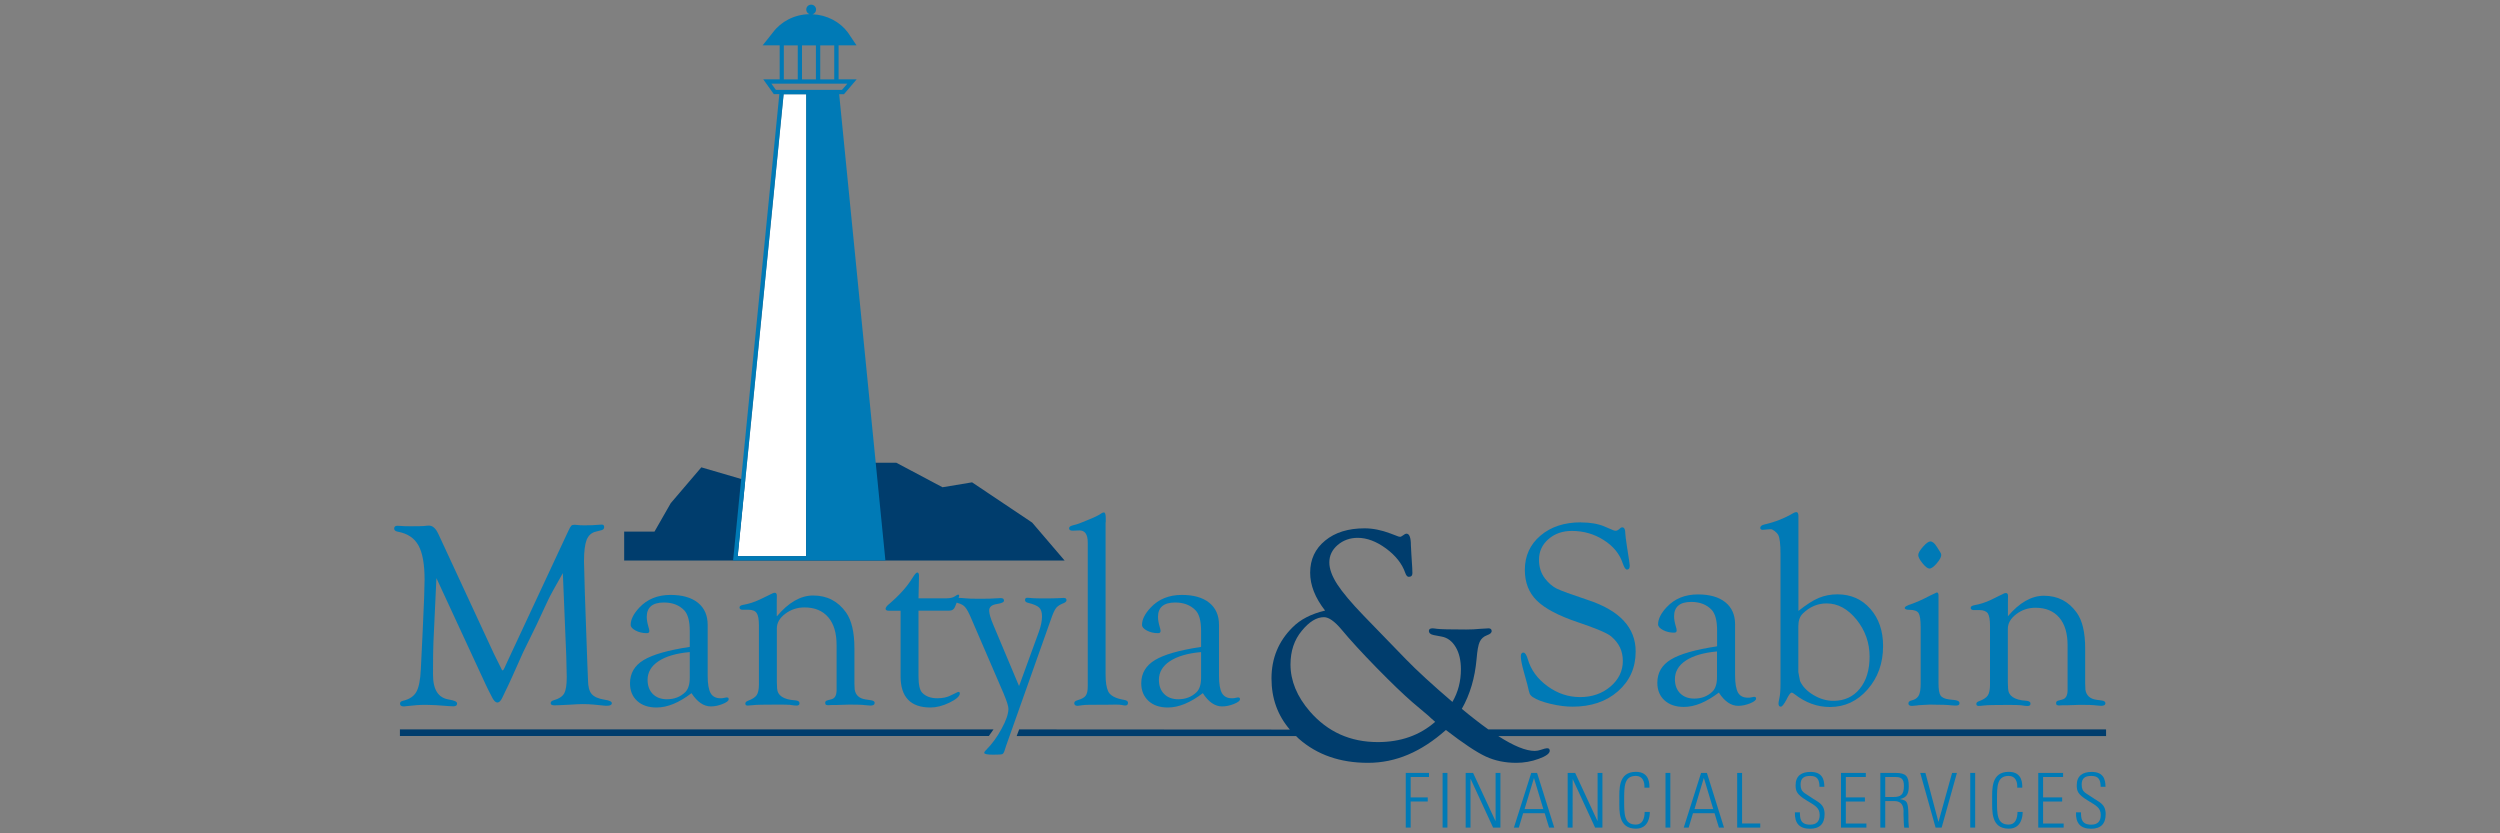 <?xml version="1.0" encoding="UTF-8" standalone="no"?>
<svg xmlns="http://www.w3.org/2000/svg" id="Layer_1" viewBox="0 0 300 100">
    
  <rect x="0" y="0" width="300" height="100" fill="#808080" stroke="none"/>
    
  <defs>
        
    <style>
      .cls-1 {
        fill: #003d6d;
      }

      .cls-2 {
        fill: #007ab6;
      }

      .cls-3 {
        fill: #fff;
      }
    </style>
      
  </defs>
    
  <g>
        
    <path class="cls-1" d="M252.69,87.53h-74.09c-.97-.69-2.02-1.5-3.18-2.47.98-1.72,1.57-3.71,1.77-5.98.08-.99.2-1.68.37-2.05.17-.38.47-.65.9-.81.37-.13.55-.3.54-.51-.01-.21-.14-.31-.38-.31-.2,0-.54.02-1.01.06-.5.05-1.05.08-1.67.08-1.92,0-3.08-.03-3.49-.08-.25-.04-.43-.06-.54-.06-.28,0-.43.09-.44.28-.01.28.18.45.58.53l.95.18c.71.13,1.27.56,1.69,1.27.42.71.62,1.6.62,2.66,0,1.44-.34,2.74-1.02,3.91-2.41-2.06-4.27-3.77-5.58-5.12l-5.06-5.22c-1.5-1.55-2.56-2.82-3.19-3.79-.63-.98-.94-1.85-.94-2.61,0-.82.33-1.51,1-2.09.67-.57,1.47-.86,2.41-.86,1.11,0,2.24.43,3.4,1.28,1.16.86,1.92,1.83,2.3,2.92.11.32.25.48.42.48.29,0,.44-.15.44-.44,0-.08,0-.29-.02-.62l-.1-1.58-.06-1.1c0-.97-.18-1.45-.54-1.44-.09,0-.21.05-.34.16-.18.13-.31.21-.42.22l-.2-.04-.95-.36c-1.08-.41-2.12-.62-3.11-.62-1.96,0-3.54.49-4.73,1.47-1.2.98-1.8,2.26-1.8,3.86,0,1.49.59,3,1.79,4.54-1.68.4-2.97,1.07-3.9,2.01-1.69,1.67-2.53,3.72-2.53,6.13s.74,4.43,2.2,6.14l-32.48-.02-.3.8h33.53c.11.11.22.22.34.33,2.19,1.92,4.95,2.88,8.29,2.88s6.38-1.31,9.35-3.94c2.09,1.61,3.68,2.67,4.78,3.18,1.1.51,2.32.76,3.66.76.93,0,1.83-.16,2.7-.48.88-.32,1.32-.64,1.32-.97,0-.21-.11-.31-.34-.3-.15.01-.38.07-.7.18-.27.09-.52.14-.76.14-1.07,0-2.54-.6-4.37-1.78h72.93v-.78ZM165.34,89.05c-3.3,0-6.02-1.22-8.15-3.67-1.55-1.79-2.33-3.68-2.33-5.64,0-1.61.45-2.96,1.36-4.05.88-1.08,1.77-1.63,2.66-1.63.57,0,1.28.5,2.11,1.49,1.02,1.23,2.42,2.76,4.19,4.57,1.78,1.82,3.21,3.19,4.29,4.13l1.93,1.63c.12.12.39.37.82.74-1.85,1.62-4.14,2.43-6.89,2.43Z"/>
        
    <polygon class="cls-1" points="47.99 88.32 118.66 88.32 119.22 87.53 47.99 87.53 47.99 88.32"/>
      
  </g>
    
  <g>
        
    <path class="cls-2" d="M168.69,92.75h2.79v.49h-2.2v2.45h2.05v.49h-2.05v3.13h-.59v-6.56Z"/>
        
    <path class="cls-2" d="M173.69,92.75v6.56h-.58v-6.56h.58Z"/>
        
    <path class="cls-2" d="M175.88,99.31v-6.56h.89l2.68,5.76.02-.02v-5.74h.58v6.56h-.88l-2.69-5.83-.02.02v5.81h-.59Z"/>
        
    <path class="cls-2" d="M184.45,92.75l2.06,6.56h-.62l-.53-1.73h-2.58l-.52,1.73h-.59l2.08-6.56h.69ZM185.2,97.09l-1.12-3.71h-.01l-1.12,3.71h2.26Z"/>
        
    <path class="cls-2" d="M188.12,99.31v-6.56h.9l2.67,5.76.02-.02v-5.74h.58v6.56h-.88l-2.69-5.83v.02s-.01,5.81-.01,5.81h-.59Z"/>
        
    <path class="cls-2" d="M194.32,96.03c0-1.27-.16-3.41,1.99-3.41,1.7,0,1.62,1.54,1.62,1.9h-.6c.04-.72-.22-1.41-1.02-1.41-1.42,0-1.41,1.26-1.41,2.92s-.02,2.92,1.41,2.92c.76,0,1.04-.67,1.05-1.52h.62c0,.47-.11,2.01-1.67,2.01-2.15,0-1.99-2.14-1.99-3.41Z"/>
        
    <path class="cls-2" d="M200.44,92.75v6.56h-.58v-6.56h.58Z"/>
        
    <path class="cls-2" d="M204.83,92.75l2.05,6.56h-.61l-.53-1.73h-2.58l-.52,1.73h-.59l2.08-6.56h.7ZM205.59,97.09l-1.12-3.71h-.02l-1.11,3.71h2.26Z"/>
        
    <path class="cls-2" d="M208.46,99.31v-6.56h.59v6.07h2.18v.49h-2.77Z"/>
        
    <path class="cls-2" d="M218.34,94.41c-.02-.81-.22-1.3-1.11-1.3-.71,0-1.16.24-1.16,1.02,0,.97.49,1,1.24,1.54.81.58,1.64.76,1.64,2.03,0,1.17-.6,1.75-1.75,1.75-1.29,0-1.86-.69-1.81-1.97h.6c0,.73.05,1.48,1.23,1.48.77,0,1.14-.41,1.14-1.16,0-.89-.59-1.15-1.54-1.73-1.28-.78-1.33-1.17-1.35-1.83,0-1.14.71-1.61,1.79-1.61,1.37,0,1.66.84,1.66,1.79h-.59Z"/>
        
    <path class="cls-2" d="M223.9,92.75v.49h-2.4v2.45h2.29v.49h-2.29v2.64h2.47v.49h-3.05v-6.56h2.99Z"/>
        
    <path class="cls-2" d="M226.23,96.13v3.18h-.59v-6.56h1.82c1.27,0,1.59.41,1.59,1.57,0,.82-.14,1.36-1.02,1.56v.02c.92.19.98.3.98,2.65,0,.26.05.51.06.77h-.56c-.05-.19-.08-1.28-.09-1.64,0-.28.18-1.55-1.09-1.55h-1.1ZM226.23,95.64h.95c.88,0,1.29-.23,1.29-1.33,0-.9-.36-1.07-1.05-1.07h-1.19v2.4Z"/>
        
    <path class="cls-2" d="M234.26,92.75h.57l-1.83,6.56h-.73l-1.84-6.56h.62l1.56,5.87h.01l1.63-5.87Z"/>
        
    <path class="cls-2" d="M237.02,92.75v6.56h-.59v-6.56h.59Z"/>
        
    <path class="cls-2" d="M239.06,96.03c0-1.27-.16-3.41,1.99-3.41,1.71,0,1.62,1.54,1.62,1.9h-.6c.04-.72-.22-1.41-1.02-1.41-1.43,0-1.41,1.26-1.41,2.92s-.02,2.92,1.41,2.92c.76,0,1.04-.67,1.05-1.52h.62c0,.47-.11,2.01-1.67,2.01-2.15,0-1.99-2.14-1.99-3.41Z"/>
        
    <path class="cls-2" d="M247.57,92.75v.49h-2.4v2.45h2.29v.49h-2.29v2.64h2.47v.49h-3.05v-6.56h2.99Z"/>
        
    <path class="cls-2" d="M252.08,94.41c-.02-.81-.22-1.3-1.12-1.3-.71,0-1.16.24-1.16,1.02,0,.97.49,1,1.24,1.54.81.58,1.64.76,1.64,2.03,0,1.17-.6,1.75-1.75,1.75-1.29,0-1.86-.69-1.81-1.97h.6c0,.73.05,1.48,1.23,1.48.77,0,1.14-.41,1.14-1.16,0-.89-.6-1.15-1.54-1.73-1.28-.78-1.33-1.17-1.34-1.83-.01-1.14.71-1.61,1.79-1.61,1.37,0,1.66.84,1.66,1.79h-.59Z"/>
      
  </g>
    
  <g>
        
    <g>
            
      <path class="cls-2" d="M67.54,68.78c-.89,1.55-1.48,2.62-1.77,3.23l-1.39,2.98-1.6,3.27c-.08.19-.52,1.16-1.31,2.93-.32.73-.61,1.32-.84,1.79-.13.28-.23.48-.28.59-.21.49-.43.73-.66.73s-.48-.25-.71-.76c-.04-.09-.19-.38-.44-.86l-.31-.65-5.86-12.66-.36,7.73c-.03.63-.05,1.9-.05,3.81s.65,2.84,1.94,3.04c.63.1.95.26.95.46,0,.24-.15.35-.45.35-.2,0-.39-.01-.58-.03-1.16-.1-2.06-.15-2.69-.15-.76,0-1.48.05-2.18.14-.21.03-.37.05-.48.05-.31,0-.47-.11-.47-.34,0-.17.13-.29.37-.34.76-.18,1.29-.53,1.59-1.06.3-.53.48-1.44.54-2.72l.22-4.53c.16-3.28.23-5.35.23-6.21,0-1.85-.24-3.22-.73-4.11-.49-.89-1.31-1.44-2.45-1.65-.31-.05-.47-.18-.47-.38,0-.23.13-.34.39-.34.09,0,.27.01.52.03.14.02.5.03,1.06.03.85,0,1.39-.01,1.62-.03.24-.03.43-.05.58-.05.45,0,.82.33,1.12.98l.17.36,6.5,14.02.8,1.61c.11.27.2.41.25.41.06,0,.14-.1.23-.3l.19-.42.14-.31,7.33-15.71c.16-.33.27-.54.35-.62.08-.08.21-.12.41-.12.08,0,.31.02.68.06.13.01.31.01.52.01.66,0,1.18-.02,1.58-.06.19-.01.34-.02.45-.03.21-.01.31.09.31.3,0,.19-.11.32-.31.37l-.67.17c-.53.12-.9.45-1.12.98-.21.53-.32,1.39-.32,2.58l.1,3.77.3,8.49.08,1.97c0,.79.15,1.36.44,1.7.29.34.82.57,1.59.69.55.08.83.22.83.41s-.19.31-.58.31c-.11,0-.25,0-.39-.02l-1.21-.12c-.4-.04-.84-.06-1.31-.06-.32,0-.83.02-1.53.07-1.08.06-1.7.08-1.87.08-.3,0-.45-.09-.45-.27,0-.16.13-.28.39-.35.61-.17,1.02-.44,1.23-.81.21-.38.31-1.03.31-1.97l-.06-2.55-.41-9.92Z"/>
            
      <path class="cls-2" d="M82.77,77.62v-1.92c0-1.19-.23-2.01-.67-2.47-.6-.62-1.41-.93-2.43-.93-1.37,0-2.06.58-2.06,1.73,0,.34.07.73.2,1.18.06.19.1.35.11.49.01.19-.09.28-.31.28-.49,0-.93-.1-1.33-.31-.4-.21-.6-.44-.6-.69,0-.64.35-1.34,1.05-2.08.94-1,2.18-1.51,3.73-1.51,1.41,0,2.51.31,3.29.94.78.63,1.17,1.51,1.17,2.66v6.11c0,.97.12,1.65.35,2.07.23.41.63.62,1.18.62.16,0,.28,0,.37-.03.19-.04.31-.07.37-.07.18,0,.26.06.25.22,0,.19-.25.38-.73.57-.48.19-.95.29-1.41.29-.85,0-1.63-.53-2.32-1.59-1.5,1.15-2.9,1.72-4.19,1.72-.98,0-1.75-.26-2.33-.79-.58-.53-.86-1.23-.86-2.11,0-1.2.54-2.13,1.63-2.79,1.09-.66,2.93-1.19,5.53-1.58ZM82.77,78.25c-1.61.14-2.86.51-3.74,1.09-.88.58-1.32,1.33-1.32,2.24,0,.71.21,1.28.63,1.7.42.42.98.63,1.7.63.87,0,1.6-.28,2.19-.85.36-.36.54-.94.54-1.72v-3.09Z"/>
            
      <path class="cls-2" d="M93.24,73.94c1.39-1.65,2.84-2.48,4.34-2.48,1.67,0,2.98.68,3.95,2.04.66.94,1,2.37,1,4.28v4.2s.03.75.03.75c.11.69.55,1.09,1.31,1.2l.65.1c.28.04.43.14.44.3,0,.23-.16.34-.52.34-.11,0-.32-.02-.61-.05-.35-.05-.98-.07-1.9-.07l-1.54.05h-.59l-.45.03-.22-.05c-.07-.04-.11-.12-.11-.24,0-.16.09-.26.28-.3l.47-.13c.42-.1.62-.48.62-1.12v-5.38c0-1.44-.33-2.56-1-3.34-.67-.78-1.62-1.18-2.85-1.18-.86,0-1.63.25-2.31.76-.67.51-1.01,1.09-1.01,1.75v6.42s.03.78.03.78c.05.88.78,1.35,2.17,1.44.35.03.52.14.52.34s-.12.29-.36.29c-.18,0-.44-.03-.8-.09-.2-.02-.69-.03-1.47-.03-1.66,0-2.64.02-2.97.07-.32.03-.53.05-.62.05-.2,0-.29-.09-.28-.26,0-.13.11-.23.29-.31.53-.19.89-.42,1.07-.68.18-.27.27-.71.27-1.31v-7.04c0-.74-.09-1.24-.27-1.5-.18-.27-.51-.4-1-.4h-.67c-.09.01-.18,0-.25-.05-.09-.04-.14-.12-.14-.23,0-.15.13-.25.41-.3.7-.12,1.37-.34,2.01-.64l.83-.4c.32-.16.52-.26.61-.3.15-.08.27-.12.37-.12.19,0,.27.15.25.45,0,.17-.01.37-.01.59v1.76Z"/>
            
      <path class="cls-2" d="M110.22,73.29v7.85c0,1.02.15,1.68.44,1.98.42.45,1.03.67,1.82.67.64,0,1.17-.11,1.61-.34l.81-.39.09-.03c.13,0,.19.06.19.17,0,.34-.41.71-1.23,1.11-.82.4-1.59.59-2.29.59-2.39,0-3.59-1.25-3.59-3.74v-7.87h-1.39c-.27,0-.41-.08-.41-.24,0-.14.13-.33.41-.56,1.22-1.03,2.15-2.07,2.79-3.1.28-.46.48-.69.59-.69.15,0,.22.13.22.4l-.06,2.7h3.32c.46,0,.81-.08,1.06-.25.16-.11.27-.18.34-.19.12-.02.17.04.16.17,0,.05-.05.18-.14.39l-.36.9c-.12.3-.35.46-.69.46h-3.7Z"/>
            
      <path class="cls-2" d="M122.31,82.27l2.35-6.44c.25-.7.38-1.31.38-1.84,0-.5-.11-.86-.34-1.08-.23-.22-.67-.41-1.33-.57-.25-.05-.37-.17-.37-.34,0-.19.11-.28.31-.27.13.01.34.03.62.05.23.02.69.03,1.4.03.78,0,1.32-.01,1.63-.03.35-.02.59-.03.7-.03.22,0,.32.09.32.27,0,.14-.11.26-.33.35-.41.16-.69.33-.87.53-.17.2-.35.55-.54,1.06l-5.52,15.57-.16.5c-.08.27-.18.43-.3.47-.11.04-.48.06-1.09.06-.71,0-1.06-.07-1.06-.22,0-.09.06-.19.19-.31.72-.72,1.35-1.57,1.89-2.58.55-1,.82-1.8.82-2.4,0-.31-.2-.93-.59-1.86l-3.92-9.09c-.26-.61-.49-1.02-.69-1.25-.2-.23-.49-.39-.85-.48-.23-.06-.35-.16-.35-.29,0-.22.15-.33.45-.33.22,0,.49.01.82.05.25.03.77.05,1.57.05.97,0,1.66-.01,2.05-.05.26-.02.45-.03.56-.03.28-.01.42.09.42.31,0,.18-.28.31-.84.4-.62.09-.94.35-.94.78,0,.37.17.95.5,1.73l3.07,7.3Z"/>
            
      <path class="cls-2" d="M132.67,62.66v18.31c0,.86.1,1.51.3,1.97.23.52.87.87,1.94,1.05.29.05.44.16.45.32.01.23-.1.35-.33.35-.09,0-.23-.02-.41-.06-.16-.03-.39-.05-.7-.05l-1.36.02h-.81c-.99,0-1.6.01-1.83.05-.33.05-.53.08-.59.08-.27,0-.41-.1-.42-.31-.01-.17.13-.3.44-.38.47-.14.78-.31.94-.54.16-.22.24-.59.24-1.08v-17.3c0-.96-.33-1.44-1-1.44l-.78.03c-.11,0-.19-.01-.27-.03-.13-.05-.19-.14-.19-.26,0-.15.13-.26.41-.34.35-.08.68-.18.97-.3l.96-.39c.73-.29,1.24-.54,1.52-.75.13-.08.23-.12.31-.12.16,0,.23.22.23.69v.48Z"/>
            
      <path class="cls-2" d="M144.13,77.62v-1.92c0-1.19-.22-2.01-.67-2.47-.6-.62-1.42-.93-2.44-.93-1.37,0-2.06.58-2.06,1.73,0,.34.07.73.2,1.18.06.19.1.35.11.49,0,.19-.09.28-.31.28-.49,0-.93-.1-1.33-.31-.4-.21-.59-.44-.59-.69,0-.64.35-1.34,1.05-2.08.94-1,2.18-1.51,3.73-1.51,1.41,0,2.51.31,3.29.94.78.63,1.17,1.51,1.17,2.66v6.11c0,.97.12,1.65.35,2.07.24.41.63.62,1.18.62.16,0,.28,0,.37-.03.19-.04.31-.07.37-.07.18,0,.26.06.25.22,0,.19-.26.38-.74.57-.48.19-.95.29-1.41.29-.85,0-1.63-.53-2.31-1.59-1.51,1.15-2.9,1.72-4.19,1.72-.98,0-1.75-.26-2.33-.79-.57-.53-.87-1.23-.87-2.11,0-1.2.55-2.13,1.64-2.79,1.09-.66,2.93-1.19,5.53-1.58ZM144.13,78.25c-1.61.14-2.86.51-3.74,1.09-.88.58-1.32,1.33-1.32,2.24,0,.71.21,1.28.63,1.7.42.42.98.63,1.7.63.87,0,1.6-.28,2.19-.85.36-.36.54-.94.54-1.72v-3.09Z"/>
          
    </g>
        
    <g>
            
      <path class="cls-2" d="M189.7,62.69c1.11,0,2.06.16,2.82.48l1.08.46c.09.04.19.06.28.06.13,0,.25-.05.38-.16l.22-.19s.09-.06.17-.06c.26-.01.39.25.39.77,0,.17.07.7.2,1.57l.25,1.61c.05.34.08.56.08.64,0,.32-.11.48-.33.48-.17,0-.34-.25-.51-.75-.37-1.13-1.13-2.06-2.28-2.79-1.14-.73-2.42-1.1-3.83-1.1-1.12,0-2.06.33-2.81.99-.76.66-1.13,1.49-1.13,2.47,0,.88.24,1.63.73,2.27.43.54.89.94,1.39,1.19.51.25,1.74.7,3.72,1.36,3.84,1.26,5.76,3.32,5.76,6.19,0,1.95-.71,3.53-2.12,4.77-1.42,1.24-3.23,1.85-5.45,1.85-.8,0-1.68-.11-2.65-.34-.96-.23-1.67-.5-2.11-.8-.19-.12-.31-.26-.38-.4-.06-.14-.15-.5-.28-1.08-.02-.08-.15-.56-.39-1.42-.27-.94-.4-1.6-.4-2,0-.31.11-.46.32-.45.19.01.36.27.51.77.37,1.29,1.16,2.38,2.37,3.26,1.2.88,2.51,1.31,3.92,1.31s2.64-.42,3.63-1.26c.99-.84,1.49-1.87,1.49-3.08s-.46-2.13-1.37-2.92c-.47-.41-1.82-.98-4.05-1.73-2.31-.78-3.94-1.64-4.9-2.59-.96-.94-1.44-2.17-1.44-3.68,0-1.68.63-3.06,1.88-4.12,1.25-1.06,2.87-1.59,4.84-1.59Z"/>
            
      <path class="cls-2" d="M206.05,77.55v-1.92c0-1.19-.23-2.01-.67-2.47-.6-.62-1.41-.93-2.43-.93-1.37,0-2.06.58-2.06,1.73,0,.34.07.73.2,1.18.06.18.1.35.11.5.01.18-.09.28-.31.28-.48,0-.93-.1-1.32-.31-.4-.21-.6-.44-.6-.69,0-.64.35-1.34,1.05-2.08.94-1,2.18-1.51,3.73-1.51,1.41,0,2.51.31,3.29.94.78.63,1.17,1.51,1.17,2.66v6.11c0,.97.12,1.65.35,2.07.23.41.63.61,1.18.61.16,0,.28,0,.37-.03.19-.04.31-.07.37-.07.18,0,.26.06.25.22-.01.19-.26.38-.74.57-.48.19-.95.29-1.41.29-.85,0-1.63-.53-2.32-1.59-1.51,1.15-2.9,1.72-4.19,1.72-.97,0-1.75-.26-2.33-.79-.57-.52-.86-1.23-.86-2.11,0-1.2.54-2.13,1.63-2.79,1.09-.66,2.93-1.19,5.53-1.58ZM206.05,78.17c-1.62.15-2.86.51-3.74,1.09-.88.58-1.32,1.33-1.32,2.24,0,.71.21,1.28.63,1.7.42.42.99.63,1.7.63.87,0,1.6-.28,2.18-.85.36-.36.54-.94.54-1.72v-3.09Z"/>
            
      <path class="cls-2" d="M215.8,73.32c.96-.76,1.77-1.29,2.45-1.57.68-.28,1.43-.43,2.24-.43,1.61,0,2.93.58,3.95,1.74,1.02,1.16,1.53,2.65,1.53,4.47,0,2.05-.62,3.78-1.85,5.19-1.23,1.41-2.74,2.12-4.53,2.12-1.51,0-2.92-.51-4.23-1.53-.17-.14-.29-.2-.37-.19-.14,0-.35.29-.62.85-.3.55-.52.83-.67.83-.19,0-.28-.13-.28-.4,0-.1.04-.32.11-.64.08-.36.13-.94.13-1.74v-15.53c0-1.18-.09-1.95-.27-2.29-.09-.17-.24-.33-.44-.48-.2-.15-.36-.23-.47-.22l-.99.08-.12-.03c-.1-.04-.14-.12-.14-.22.01-.19.18-.32.52-.4,1.24-.28,2.4-.74,3.47-1.37.13-.07.25-.11.33-.11.18,0,.26.16.26.47v11.41ZM215.8,75.14v5.51s.2,1.06.2,1.06c.3.67.84,1.23,1.61,1.69.77.46,1.57.7,2.39.7,1.33,0,2.38-.48,3.17-1.45.79-.96,1.18-2.25,1.18-3.87s-.52-3.13-1.57-4.43c-1.05-1.29-2.24-1.94-3.59-1.94-1.08,0-2.03.41-2.86,1.22-.35.34-.53.85-.53,1.51Z"/>
            
      <path class="cls-2" d="M232.62,81.97c0,.74.08,1.23.24,1.48.16.25.5.41,1.02.48l.72.08c.37.05.56.18.54.4-.01.17-.15.26-.42.26-.17,0-.52-.02-1.02-.07-.28-.02-.65-.03-1.09-.03l-1-.02-1.14.06c-.21.01-.37.03-.48.05-.27.03-.46.05-.56.05-.28,0-.42-.1-.42-.29,0-.16.09-.27.28-.34l.3-.09c.33-.11.56-.31.69-.59.13-.28.2-.73.2-1.36v-6.79c0-.86-.09-1.42-.25-1.68-.17-.26-.53-.39-1.08-.39-.4,0-.59-.08-.58-.24,0-.14.27-.29.8-.46.59-.2,1.33-.53,2.22-1l.83-.39c.14.01.2.13.2.37v10.51ZM231.64,64.97c.25,0,.51.21.77.63l.38.6c.11.15.16.28.16.39,0,.24-.17.58-.53,1-.37.43-.66.64-.88.64-.21,0-.49-.21-.83-.63-.34-.42-.52-.75-.52-.99s.19-.57.57-1c.38-.43.68-.64.89-.64Z"/>
            
      <path class="cls-2" d="M240.93,73.97c1.39-1.65,2.84-2.48,4.34-2.48,1.67,0,2.98.68,3.95,2.05.67.94,1,2.36,1,4.28v4.2s.03.75.03.75c.11.69.55,1.09,1.31,1.2l.65.09c.28.04.42.14.44.3.01.22-.16.34-.51.34-.11,0-.32-.02-.61-.05-.34-.05-.97-.07-1.9-.07l-1.54.05h-.59l-.45.03-.21-.05c-.08-.04-.11-.12-.11-.24,0-.16.09-.26.28-.3l.47-.13c.41-.1.63-.48.63-1.12v-5.37c0-1.45-.33-2.56-1-3.34-.67-.78-1.61-1.18-2.85-1.18-.87,0-1.63.25-2.31.77-.67.51-1.01,1.09-1.01,1.75v6.42s.03.78.03.78c.05.88.78,1.35,2.17,1.44.35.03.52.14.52.34s-.12.29-.36.29c-.18,0-.44-.03-.79-.09-.2-.02-.69-.04-1.47-.04-1.65,0-2.64.02-2.97.07-.32.04-.53.05-.63.05-.2,0-.29-.09-.28-.26,0-.13.11-.23.3-.3.53-.19.89-.42,1.07-.69.18-.27.27-.71.27-1.31v-7.04c0-.74-.09-1.24-.26-1.5-.18-.26-.51-.4-1-.4h-.67c-.09.01-.18,0-.25-.05-.09-.04-.14-.12-.14-.22,0-.15.13-.25.41-.31.69-.12,1.37-.34,2.01-.64l.83-.41c.32-.16.52-.26.61-.3.14-.08.27-.12.37-.12.19,0,.27.15.25.45-.01.17-.01.36-.01.59v1.76Z"/>
          
    </g>
      
  </g>
    
  <path class="cls-1" d="M127.77,67.26h-52.87v-3.47h3.64l1.95-3.41,3.67-4.3,6.22,1.82,5.95,1.16,6.04-3.53h5.19l5.54,2.94,3.55-.59,7.21,4.83,3.9,4.56Z"/>
    
  <path class="cls-3" d="M88.52,66.74h8.22V11.31h-2.71l-5.51,55.43Z"/>
    
  <path class="cls-2" d="M100.67,11.3h.61l1.52-1.78h-2.17v-4.08h2.15l-1.04-1.55c-.94-1.26-2.49-2.1-4.24-2.18.25-.07.43-.29.43-.56,0-.33-.26-.59-.59-.59s-.59.26-.59.59c0,.25.16.47.39.55-1.82.03-3.42.89-4.39,2.19l-1.23,1.55h2.04v4.08h-1.97l1.27,1.78h.66l-5.55,55.96h18.28l-5.55-55.96ZM98.43,5.45h1.68v4.08h-1.68v-4.08ZM96.24,5.45h1.67v4.08h-1.67v-4.08ZM94.06,5.45h1.67v4.08h-1.67v-4.08ZM92.57,10.04h9.11l-.64.74h-7.94l-.53-.74ZM96.73,66.74h-8.2l5.51-55.43h2.7v55.43Z"/>
  
</svg>
